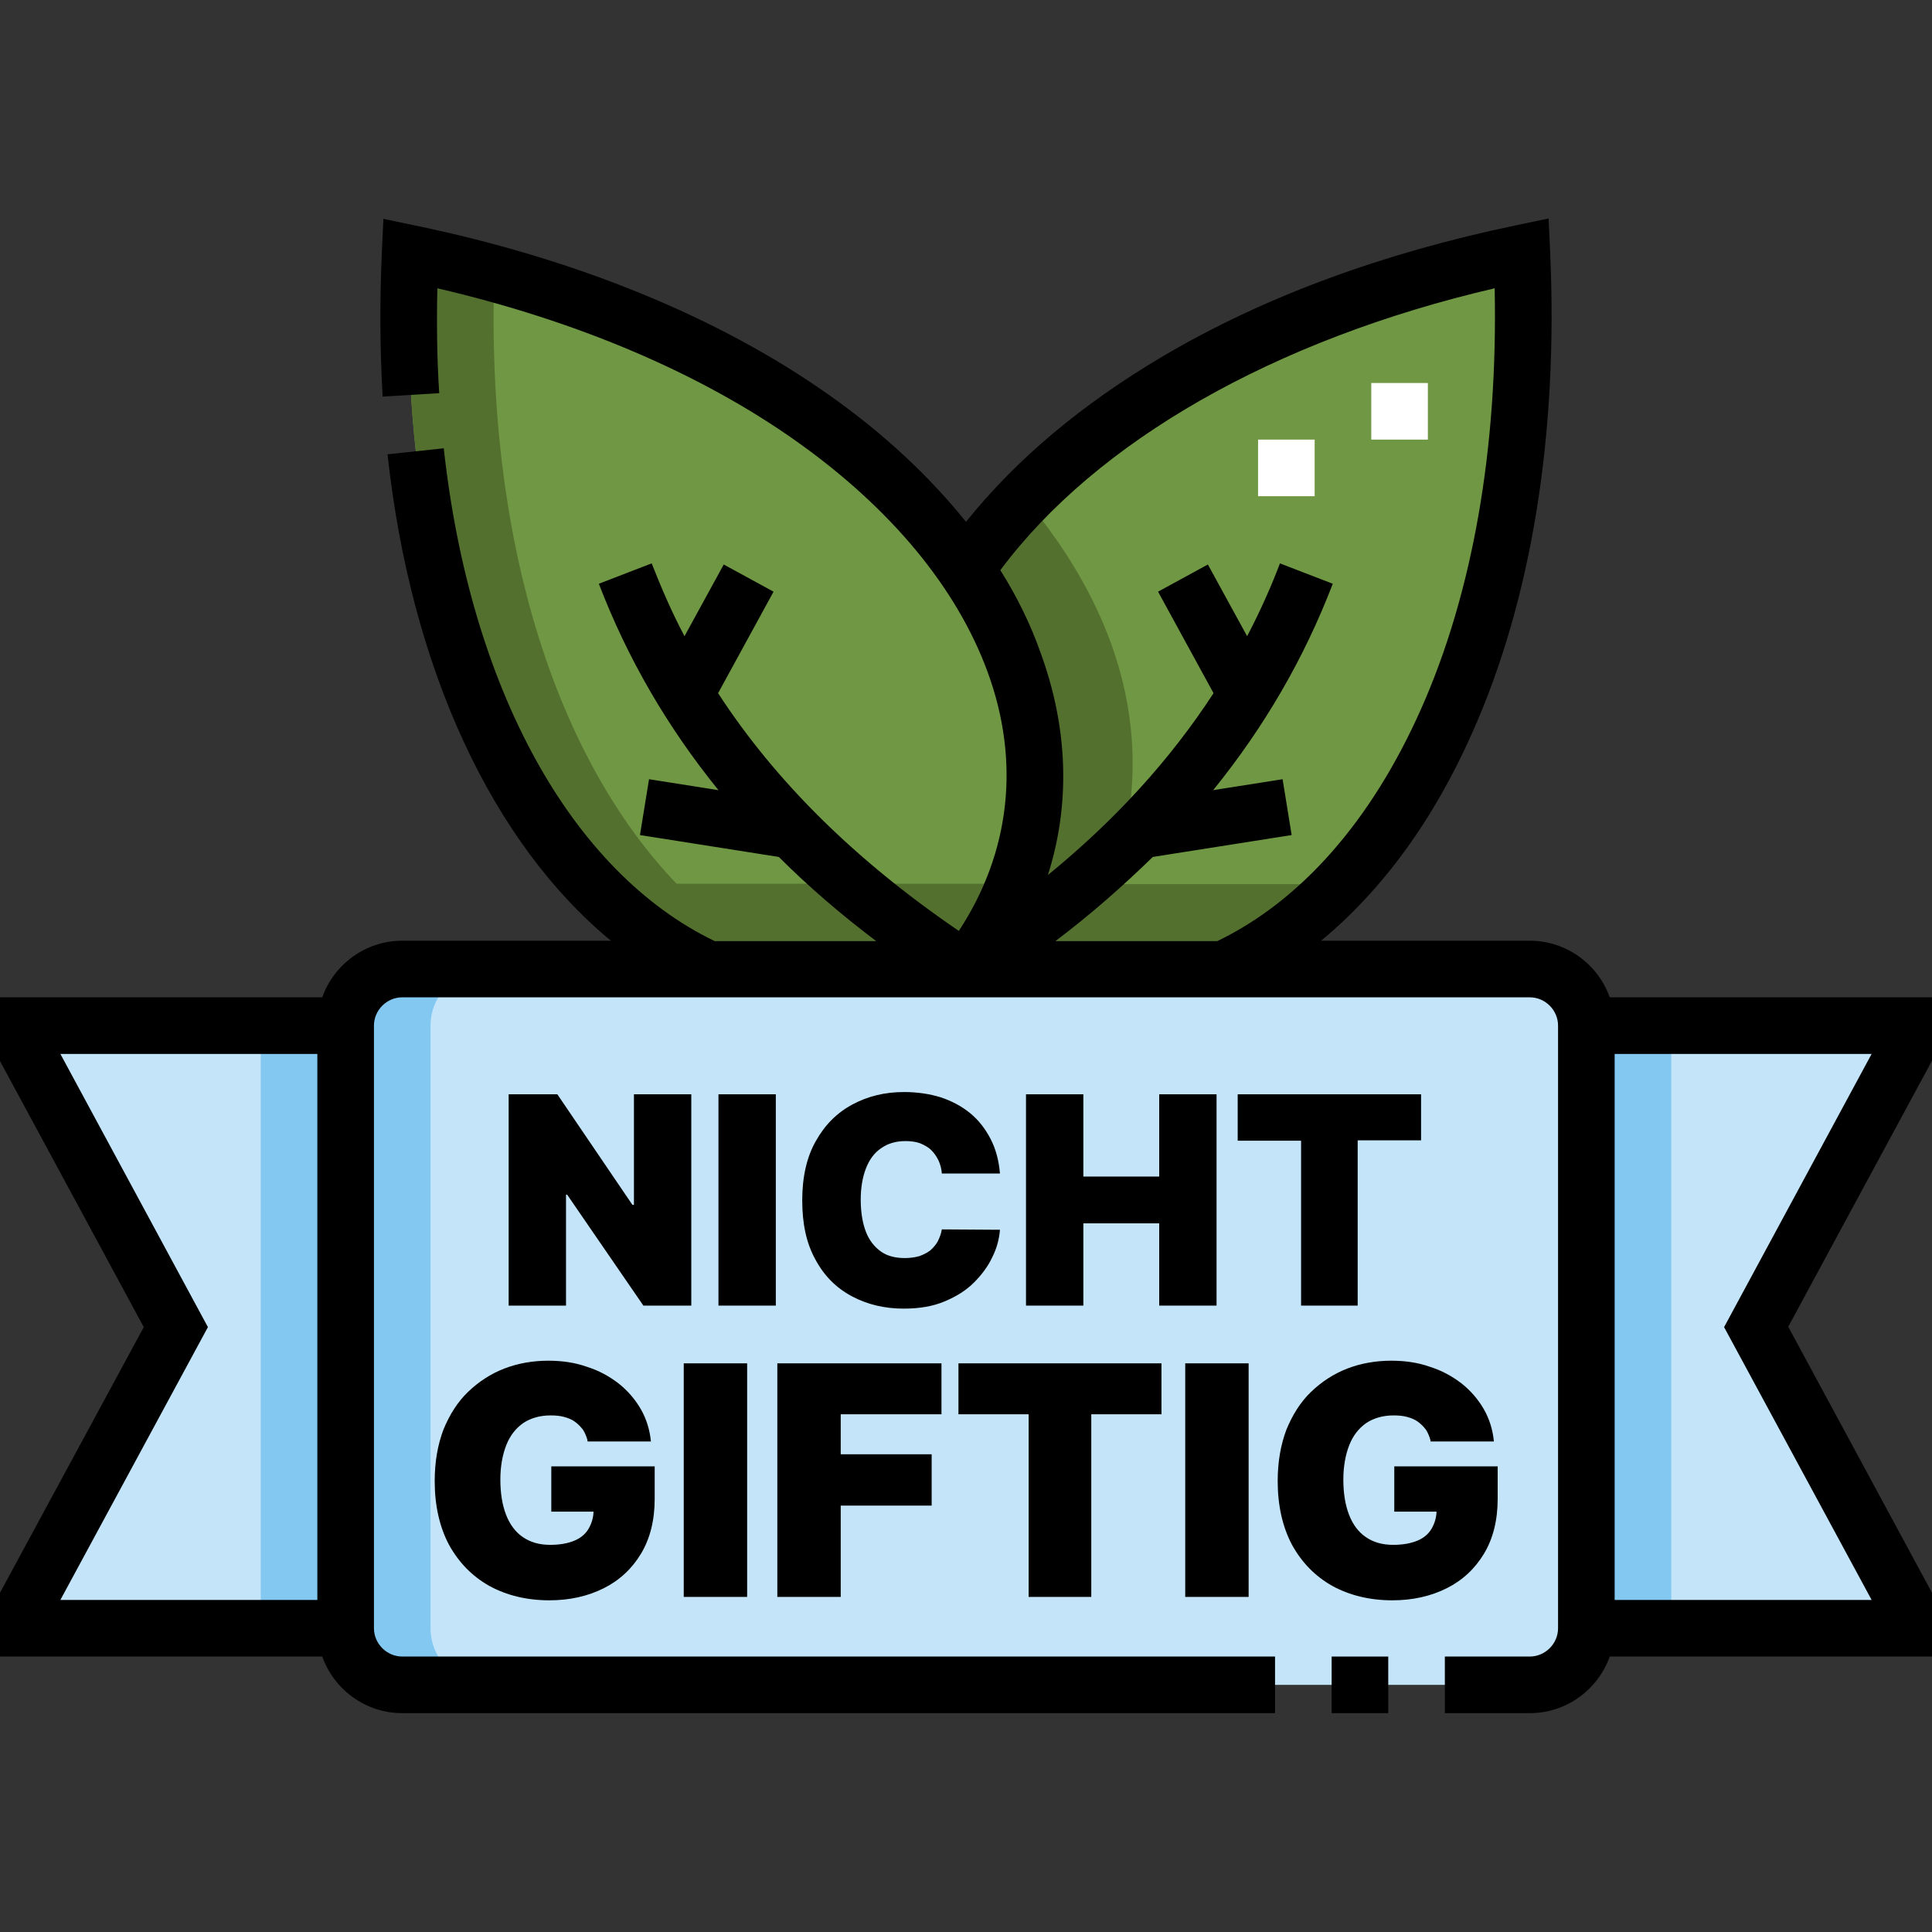 <svg xmlns="http://www.w3.org/2000/svg" xmlns:xlink="http://www.w3.org/1999/xlink" id="Capa_1" x="0px" y="0px" viewBox="0 0 512 512" style="enable-background:new 0 0 512 512;" xml:space="preserve"><rect x="0" y="0" width="512" height="512" fill="#333333" stroke="none"/><style type="text/css">	.st0{fill-rule:evenodd;clip-rule:evenodd;fill:#709743;}	.st1{fill-rule:evenodd;clip-rule:evenodd;fill:#54702F;}	.st2{fill-rule:evenodd;clip-rule:evenodd;fill:#C4E5F9;}	.st3{fill-rule:evenodd;clip-rule:evenodd;fill:#83C8F1;}	.st4{fill:#FFFFFF;}</style><g>	<g>		<g>			<path class="st0" d="M256,256.8c24.8-31.8,23.9-70.9,0-105.9c-25-36.6-75.2-68.9-147.3-83.8c-4.6,99.5,31.4,167.9,79,189.7H256    L256,256.8z"></path>			<path class="st0" d="M403.3,67.1C331.2,82,281,114.3,256,150.9c23.9,35,24.8,74.1,0,105.9h68.3C371.9,235,407.9,166.6,403.3,67.1    z"></path>			<path class="st1" d="M271.5,132c-5.9,6.1-11.1,12.4-15.5,18.9c23.9,35,24.8,74.1,0,105.9h68.3c11-5.1,21.5-12.6,30.9-22.5h-60.8    C308,196.6,296.4,161.6,271.5,132z"></path>			<path class="st2" d="M106.6,256.8c-8.2,0-15,6.8-15,15v159.7c0,8.2,6.8,15,15,15h298.8c8.2,0,15-6.8,15-15V271.8    c0-8.2-6.8-15-15-15H106.6z"></path>			<path class="st2" d="M91.6,431.5V271.8H7.5v7.5l39.1,72.4L7.5,424v7.5H91.6z M420.4,271.8v159.7h84.1V424l-39.1-72.4l39.1-72.4    v-7.5L420.4,271.8L420.4,271.8z"></path>			<path class="st3" d="M91.6,431.5V271.8H69.1v159.7H91.6z M442.9,271.8v159.7h-22.5V271.8H442.9z"></path>			<path class="st3" d="M106.6,256.8c-8.2,0-15,6.8-15,15v159.7c0,8.2,6.8,15,15,15h22.5c-8.2,0-15-6.8-15-15V271.8    c0-8.2,6.8-15,15-15H106.6z"></path>			<path class="st1" d="M131,72.4c-7.2-2-14.6-3.8-22.3-5.4c-4.6,99.5,31.4,167.9,79,189.7H256c5.6-7.2,9.9-14.7,12.9-22.5h-89.6    C148.8,202.4,128.6,146.2,131,72.4L131,72.4z"></path>		</g>		<g>			<path class="st4" d="M348.4,131.5h-15v-15h15V131.5z M378.4,116.5h-15v-15h15V116.5z"></path>		</g>	</g>	<g>		<path d="M352.9,439h15v15h-15V439z"></path>		<path d="M512,264.3h-85.4c-3.1-8.7-11.4-15-21.2-15h-55.3c16.1-13.3,29.8-31.9,40.1-55.2c15.7-35.2,22.8-79.2,20.6-127.4l-0.4-8.8   l-8.6,1.8c-35.5,7.4-67,19-93.6,34.7c-21.5,12.7-39,27.4-52.2,43.9c-9.7-12.1-21.9-23.5-36.4-33.7c-29-20.5-66.9-36-109.4-44.8   l-8.6-1.8l-0.4,8.8c-0.6,13-0.5,25.9,0.2,38.3l15-0.9c-0.6-9-0.7-18.4-0.5-27.8c37,8.6,69.7,22.5,95.1,40.5   c25,17.7,42.5,38.8,50.7,61.1c8.8,23.9,6,48-7.6,68.7c-27.4-18.7-48.5-39.5-63.8-63l14.7-26.9l-13.2-7.2l-10.4,19   c-3.3-6.2-6.1-12.7-8.7-19.3l-14,5.4c7.6,19.8,18.1,37.9,31.7,54.7l-18.4-2.9l-2.4,14.8l36.8,5.8c7.8,7.8,16.4,15.2,25.8,22.3   h-42.8c-38-18.3-64.8-66.9-71.8-130.6l-14.9,1.6c6.2,56.9,27.8,103,59.2,128.9h-55.3c-9.8,0-18.1,6.3-21.2,15H0v16.9l38.1,70.5   L0,422.1V439h85.4c3.1,8.7,11.4,15,21.2,15h231.3v-15H106.6c-4.1,0-7.5-3.4-7.5-7.5V271.8c0-4.1,3.4-7.5,7.5-7.5h298.8   c4.1,0,7.5,3.4,7.5,7.5v159.7c0,4.1-3.4,7.5-7.5,7.5h-22.5v15h22.5c9.8,0,18.1-6.3,21.2-15H512v-16.9l-38.1-70.5l38.1-70.5V264.3z    M55.1,351.7L16,279.3h68.1V424H16L55.1,351.7z M265.1,151.1c25.5-34.2,72.6-61.1,131-74.7c0.9,42.3-5.8,80.8-19.6,111.7   c-13.1,29.4-31.7,50.6-53.9,61.3h-42.9c9.4-7.1,17.9-14.6,25.8-22.3l36.8-5.8l-2.4-14.8l-18.4,2.9c13.6-16.8,24.1-34.9,31.7-54.7   l-14-5.4c-2.5,6.6-5.4,13-8.7,19.3l-10.4-19l-13.2,7.2l14.7,26.9c-11.4,17.5-25.9,33.5-43.9,48.2c6-18.8,5.4-39-2-59.1   C273.1,165.4,269.5,158.1,265.1,151.1L265.1,151.1z M456.9,351.7L496,424h-68.1V279.3H496L456.9,351.7z"></path>		<g>			<g>				<path d="M183.2,290V346h-12.7l-20.2-29.4H150V346h-15.2V290h12.9l19.9,29.3h0.4V290H183.2z"></path>				<path d="M205.6,290V346h-15.2V290H205.6z"></path>				<path d="M265,311h-15.4c-0.1-1.3-0.4-2.4-0.9-3.5c-0.5-1-1.1-1.9-1.9-2.7c-0.8-0.8-1.8-1.3-2.9-1.8c-1.1-0.4-2.4-0.6-3.9-0.6     c-2.5,0-4.7,0.6-6.5,1.9c-1.8,1.2-3.1,3-4,5.3c-0.9,2.3-1.4,5.1-1.4,8.3c0,3.4,0.5,6.3,1.4,8.6s2.3,4,4,5.2     c1.7,1.2,3.9,1.7,6.3,1.7c1.4,0,2.7-0.2,3.8-0.5c1.1-0.4,2.1-0.9,2.9-1.5c0.8-0.7,1.5-1.5,2-2.4c0.5-1,0.9-2,1.1-3.2l15.4,0.1     c-0.2,2.4-0.8,4.8-2,7.2c-1.1,2.4-2.8,4.7-4.9,6.8c-2.1,2.1-4.7,3.7-7.8,5s-6.7,1.9-10.8,1.9c-5.1,0-9.7-1.1-13.8-3.3     c-4.1-2.2-7.3-5.4-9.6-9.7c-2.4-4.3-3.5-9.5-3.5-15.7c0-6.2,1.2-11.5,3.6-15.7c2.4-4.3,5.6-7.5,9.7-9.7     c4.1-2.2,8.6-3.3,13.7-3.3c3.5,0,6.8,0.5,9.7,1.4c3,1,5.6,2.4,7.8,4.2c2.2,1.8,4,4.1,5.4,6.8C263.9,304.5,264.7,307.5,265,311z"></path>				<path d="M271.9,346V290h15.2v21.8h20.1V290h15.2V346h-15.2v-21.8h-20.1V346H271.9z"></path>				<path d="M328,302.3V290h48.6v12.2h-16.8V346h-15v-43.7H328z"></path>			</g>			<g>				<path d="M155.7,381.7c-0.3-1.1-0.7-2-1.2-2.8c-0.6-0.8-1.3-1.5-2.1-2.1c-0.8-0.6-1.8-1-2.9-1.3c-1.1-0.3-2.3-0.4-3.6-0.4     c-2.8,0-5.2,0.7-7.2,2c-2,1.4-3.5,3.3-4.5,5.8c-1,2.5-1.6,5.6-1.6,9.2c0,3.6,0.5,6.7,1.5,9.3c1,2.6,2.5,4.6,4.4,5.9     c2,1.4,4.4,2.1,7.3,2.1c2.6,0,4.7-0.4,6.4-1.1c1.7-0.7,3-1.8,3.8-3.2c0.8-1.4,1.3-3,1.3-4.8l2.9,0.3h-14.1v-12h27.4v8.6     c0,5.6-1.2,10.5-3.6,14.5c-2.4,4-5.7,7.1-9.9,9.2c-4.2,2.1-9,3.2-14.4,3.2c-6,0-11.3-1.3-15.9-3.8c-4.6-2.6-8.1-6.2-10.7-10.9     c-2.5-4.7-3.8-10.4-3.8-16.9c0-5.1,0.8-9.6,2.3-13.6c1.6-3.9,3.7-7.3,6.5-10c2.8-2.7,6-4.8,9.6-6.2c3.6-1.4,7.6-2.1,11.7-2.1     c3.7,0,7.1,0.5,10.2,1.6c3.2,1,5.9,2.5,8.4,4.4c2.4,1.9,4.4,4.2,5.9,6.8c1.5,2.6,2.4,5.5,2.7,8.6H155.7z"></path>				<path d="M198,361.3v61.9h-16.8v-61.9H198z"></path>				<path d="M206,423.2v-61.9h43.5v13.5h-26.7v10.6h24.1V399h-24.1v24.2H206z"></path>				<path d="M254,374.8v-13.5h53.8v13.5h-18.6v48.4h-16.6v-48.4H254z"></path>				<path d="M330.9,361.3v61.9h-16.8v-61.9H330.9z"></path>				<path d="M379.1,381.7c-0.3-1.1-0.7-2-1.2-2.8c-0.6-0.8-1.3-1.5-2.1-2.1c-0.8-0.6-1.8-1-2.9-1.3c-1.1-0.3-2.3-0.4-3.6-0.4     c-2.8,0-5.2,0.7-7.2,2c-2,1.4-3.5,3.3-4.5,5.8c-1,2.5-1.6,5.6-1.6,9.2c0,3.6,0.5,6.7,1.5,9.3c1,2.6,2.5,4.6,4.4,5.9     c2,1.4,4.4,2.1,7.3,2.1c2.6,0,4.7-0.4,6.4-1.1c1.7-0.7,3-1.8,3.8-3.2c0.8-1.4,1.3-3,1.3-4.8l2.9,0.3h-14.1v-12h27.4v8.6     c0,5.6-1.2,10.5-3.6,14.5c-2.4,4-5.7,7.1-9.9,9.2s-9,3.2-14.4,3.2c-6,0-11.3-1.3-15.9-3.8c-4.6-2.6-8.1-6.2-10.7-10.9     c-2.5-4.7-3.8-10.4-3.8-16.9c0-5.1,0.8-9.6,2.3-13.6c1.6-3.9,3.7-7.3,6.5-10c2.8-2.7,6-4.8,9.6-6.2c3.6-1.4,7.6-2.1,11.7-2.1     c3.7,0,7.1,0.5,10.2,1.6c3.2,1,5.9,2.5,8.4,4.4c2.4,1.9,4.4,4.2,5.9,6.8c1.5,2.6,2.4,5.5,2.7,8.6H379.1z"></path>			</g>		</g>	</g></g></svg>